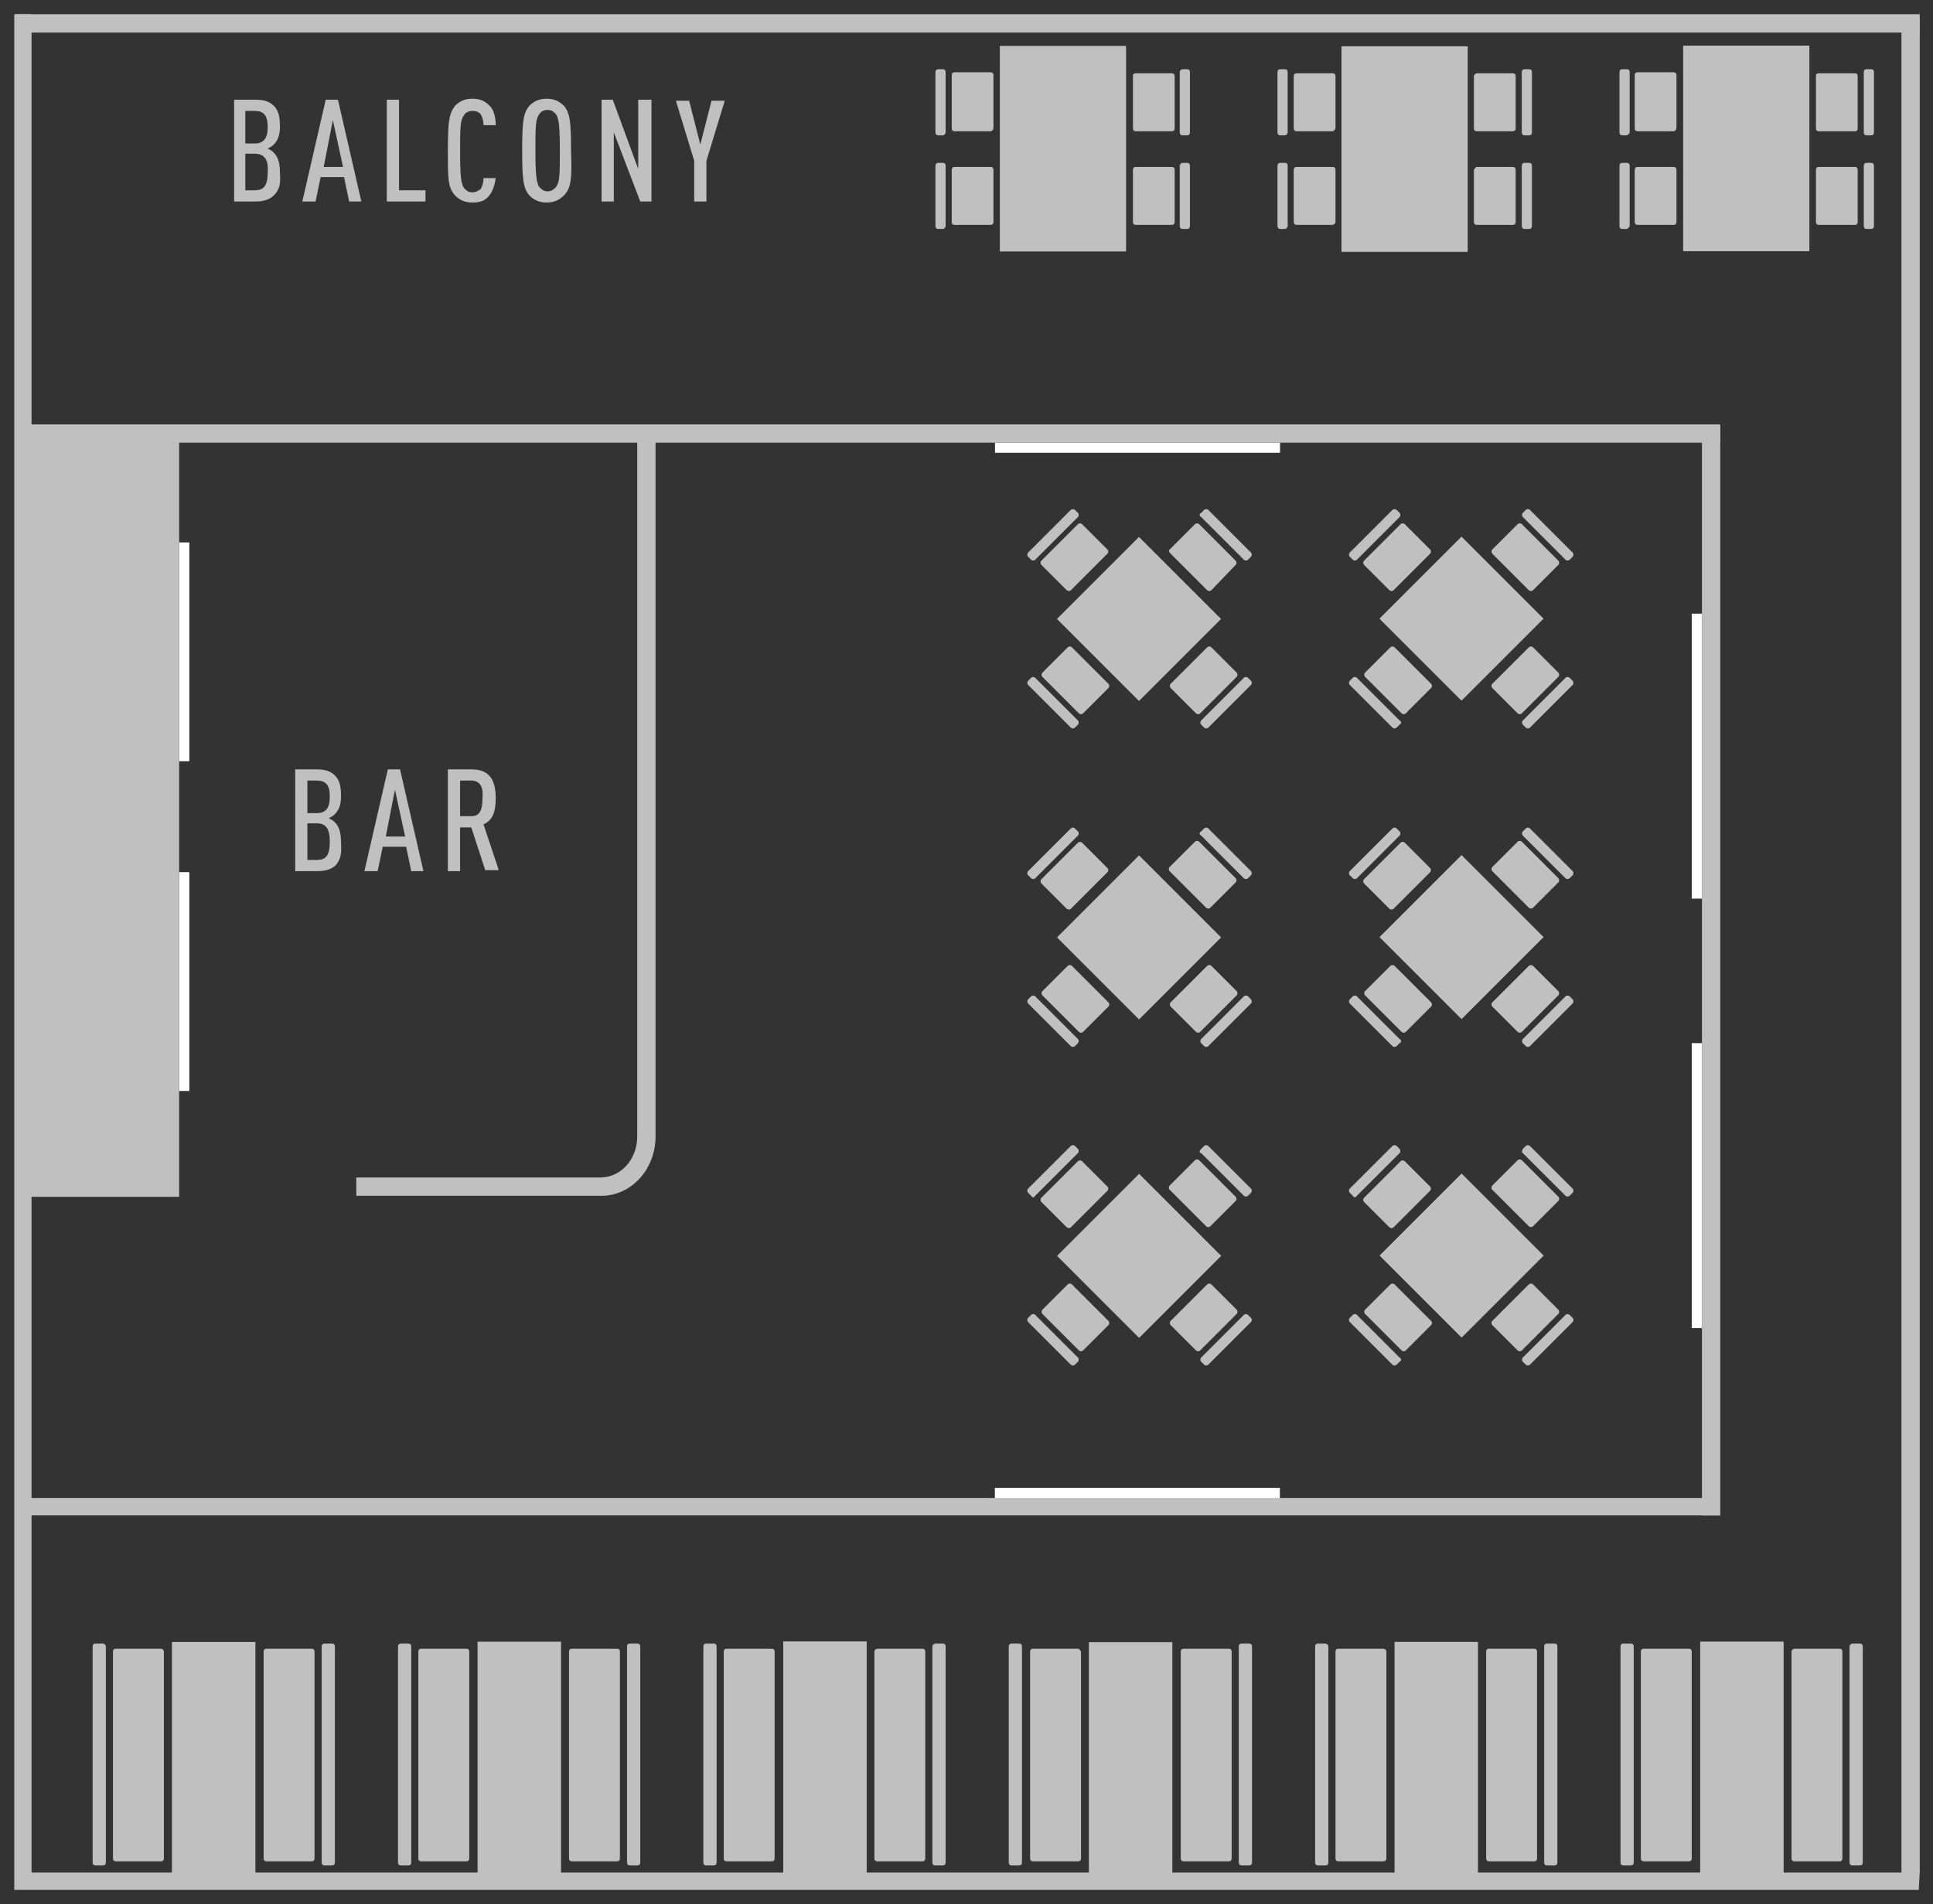 <?xml version="1.0" encoding="utf-8"?>
<!-- Generator: Adobe Illustrator 27.7.0, SVG Export Plug-In . SVG Version: 6.00 Build 0)  -->
<svg version="1.1" id="Layer_1" xmlns="http://www.w3.org/2000/svg" xmlns:xlink="http://www.w3.org/1999/xlink" x="0px" y="0px"
	 viewBox="0 0 189.9 187.1" style="enable-background:new 0 0 189.9 187.1;" xml:space="preserve">
<rect x="0" y="0" width="189.9" height="187.1" fill="#333333" stroke="none"/>
<style type="text/css">
	.st0{fill:#C0C0C0;}
	.st1{fill:#FFFFFF;}
</style>
<g>
	<g>
		<g>
			<g>
				<path class="st0" d="M116.2,16h0.4c0.2,0,0.3,0.1,0.3,0.3v5.9c0,0.2-0.1,0.3-0.3,0.3h-0.4c-0.2,0-0.3-0.1-0.3-0.3v-5.9
					C115.9,16.1,116.1,16,116.2,16z"/>
				<path class="st0" d="M111.6,16.4h3.5c0.2,0,0.3,0.1,0.3,0.3v5.1c0,0.2-0.1,0.3-0.3,0.3h-3.5c-0.2,0-0.3-0.1-0.3-0.3v-5.1
					C111.3,16.5,111.4,16.4,111.6,16.4z"/>
			</g>
			<g>
				<path class="st0" d="M116.2,6.8h0.4c0.2,0,0.3,0.1,0.3,0.3V13c0,0.2-0.1,0.3-0.3,0.3h-0.4c-0.2,0-0.3-0.1-0.3-0.3V7.1
					C115.9,6.9,116.1,6.8,116.2,6.8z"/>
				<path class="st0" d="M111.6,7.2h3.5c0.2,0,0.3,0.1,0.3,0.3v5.1c0,0.2-0.1,0.3-0.3,0.3h-3.5c-0.2,0-0.3-0.1-0.3-0.3V7.4
					C111.3,7.3,111.4,7.2,111.6,7.2z"/>
			</g>
		</g>
		<g>
			<g>
				<path class="st0" d="M92.6,22.5h-0.4c-0.2,0-0.3-0.1-0.3-0.3v-5.9c0-0.2,0.1-0.3,0.3-0.3h0.4c0.2,0,0.3,0.1,0.3,0.3l0,5.9
					C92.9,22.3,92.8,22.5,92.6,22.5z"/>
				<path class="st0" d="M97.3,22.1l-3.5,0c-0.2,0-0.3-0.1-0.3-0.3v-5.1c0-0.2,0.1-0.3,0.3-0.3l3.5,0c0.2,0,0.3,0.1,0.3,0.3v5.1
					C97.6,22,97.5,22.1,97.3,22.1z"/>
			</g>
			<g>
				<path class="st0" d="M92.6,13.3h-0.4c-0.2,0-0.3-0.1-0.3-0.3l0-5.9c0-0.2,0.1-0.3,0.3-0.3h0.4c0.2,0,0.3,0.1,0.3,0.3V13
					C92.9,13.1,92.8,13.3,92.6,13.3z"/>
				<path class="st0" d="M97.3,12.9l-3.5,0c-0.2,0-0.3-0.1-0.3-0.3V7.4c0-0.2,0.1-0.3,0.3-0.3l3.5,0c0.2,0,0.3,0.1,0.3,0.3l0,5.1
					C97.6,12.7,97.5,12.9,97.3,12.9z"/>
			</g>
		</g>
		
			<rect x="94.3" y="8.4" transform="matrix(-1.836970e-16 1 -1 -1.836970e-16 119.026 -89.788)" class="st0" width="20.2" height="12.4"/>
	</g>
	<g>
		<g>
			<g>
				<path class="st0" d="M149.8,16h0.4c0.2,0,0.3,0.1,0.3,0.3v5.9c0,0.2-0.1,0.3-0.3,0.3h-0.4c-0.2,0-0.3-0.1-0.3-0.3v-5.9
					C149.5,16.1,149.6,16,149.8,16z"/>
				<path class="st0" d="M145.1,16.4h3.5c0.2,0,0.3,0.1,0.3,0.3v5.1c0,0.2-0.1,0.3-0.3,0.3h-3.5c-0.2,0-0.3-0.1-0.3-0.3v-5.1
					C144.9,16.5,145,16.4,145.1,16.4z"/>
			</g>
			<g>
				<path class="st0" d="M149.8,6.8h0.4c0.2,0,0.3,0.1,0.3,0.3V13c0,0.2-0.1,0.3-0.3,0.3h-0.4c-0.2,0-0.3-0.1-0.3-0.3V7.1
					C149.5,6.9,149.6,6.8,149.8,6.8z"/>
				<path class="st0" d="M145.1,7.2h3.5c0.2,0,0.3,0.1,0.3,0.3v5.1c0,0.2-0.1,0.3-0.3,0.3h-3.5c-0.2,0-0.3-0.1-0.3-0.3V7.4
					C144.9,7.3,145,7.2,145.1,7.2z"/>
			</g>
		</g>
		<g>
			<g>
				<path class="st0" d="M126.2,22.5h-0.4c-0.2,0-0.3-0.1-0.3-0.3l0-5.9c0-0.2,0.1-0.3,0.3-0.3h0.4c0.2,0,0.3,0.1,0.3,0.3v5.9
					C126.5,22.3,126.4,22.5,126.2,22.5z"/>
				<path class="st0" d="M130.9,22.1l-3.5,0c-0.2,0-0.3-0.1-0.3-0.3v-5.1c0-0.2,0.1-0.3,0.3-0.3l3.5,0c0.2,0,0.3,0.1,0.3,0.3v5.1
					C131.2,22,131,22.1,130.9,22.1z"/>
			</g>
			<g>
				<path class="st0" d="M126.2,13.3h-0.4c-0.2,0-0.3-0.1-0.3-0.3V7.1c0-0.2,0.1-0.3,0.3-0.3h0.4c0.2,0,0.3,0.1,0.3,0.3V13
					C126.5,13.1,126.4,13.3,126.2,13.3z"/>
				<path class="st0" d="M130.9,12.9l-3.5,0c-0.2,0-0.3-0.1-0.3-0.3l0-5.1c0-0.2,0.1-0.3,0.3-0.3l3.5,0c0.2,0,0.3,0.1,0.3,0.3l0,5.1
					C131.2,12.7,131,12.9,130.9,12.9z"/>
			</g>
		</g>
		
			<rect x="127.9" y="8.4" transform="matrix(-1.836970e-16 1 -1 -1.836970e-16 152.59 -123.352)" class="st0" width="20.2" height="12.4"/>
	</g>
	<g>
		<g>
			<g>
				<path class="st0" d="M183.4,16h0.4c0.2,0,0.3,0.1,0.3,0.3v5.9c0,0.2-0.1,0.3-0.3,0.3h-0.4c-0.2,0-0.3-0.1-0.3-0.3v-5.9
					C183.1,16.1,183.2,16,183.4,16z"/>
				<path class="st0" d="M178.7,16.4h3.5c0.2,0,0.3,0.1,0.3,0.3v5.1c0,0.2-0.1,0.3-0.3,0.3h-3.5c-0.2,0-0.3-0.1-0.3-0.3v-5.1
					C178.4,16.5,178.5,16.4,178.7,16.4z"/>
			</g>
			<g>
				<path class="st0" d="M183.4,6.8h0.4c0.2,0,0.3,0.1,0.3,0.3V13c0,0.2-0.1,0.3-0.3,0.3h-0.4c-0.2,0-0.3-0.1-0.3-0.3V7.1
					C183.1,6.9,183.2,6.8,183.4,6.8z"/>
				<path class="st0" d="M178.7,7.2h3.5c0.2,0,0.3,0.1,0.3,0.3v5.1c0,0.2-0.1,0.3-0.3,0.3h-3.5c-0.2,0-0.3-0.1-0.3-0.3V7.4
					C178.4,7.3,178.5,7.2,178.7,7.2z"/>
			</g>
		</g>
		<g>
			<g>
				<path class="st0" d="M159.8,22.5h-0.4c-0.2,0-0.3-0.1-0.3-0.3v-5.9c0-0.2,0.1-0.3,0.3-0.3h0.4c0.2,0,0.3,0.1,0.3,0.3v5.9
					C160.1,22.3,159.9,22.5,159.8,22.5z"/>
				<path class="st0" d="M164.4,22.1l-3.5,0c-0.2,0-0.3-0.1-0.3-0.3v-5.1c0-0.2,0.1-0.3,0.3-0.3l3.5,0c0.2,0,0.3,0.1,0.3,0.3v5.1
					C164.7,22,164.6,22.1,164.4,22.1z"/>
			</g>
			<g>
				<path class="st0" d="M159.8,13.3h-0.4c-0.2,0-0.3-0.1-0.3-0.3V7.1c0-0.2,0.1-0.3,0.3-0.3h0.4c0.2,0,0.3,0.1,0.3,0.3V13
					C160.1,13.1,159.9,13.3,159.8,13.3z"/>
				<path class="st0" d="M164.4,12.9l-3.5,0c-0.2,0-0.3-0.1-0.3-0.3V7.4c0-0.2,0.1-0.3,0.3-0.3l3.5,0c0.2,0,0.3,0.1,0.3,0.3v5.1
					C164.7,12.7,164.6,12.9,164.4,12.9z"/>
			</g>
		</g>
		
			<rect x="161.4" y="8.4" transform="matrix(-1.836970e-16 1 -1 -1.836970e-16 186.154 -156.916)" class="st0" width="20.2" height="12.4"/>
	</g>
	<g>
		<g>
			<g>
				<path class="st0" d="M101.3,55l-0.3-0.3c-0.1-0.1-0.1-0.3,0-0.4l4.2-4.2c0.1-0.1,0.3-0.1,0.4,0l0.3,0.3c0.1,0.1,0.1,0.3,0,0.4
					l-4.2,4.2C101.6,55.1,101.4,55.1,101.3,55z"/>
				<path class="st0" d="M104.8,58l-2.5-2.5c-0.1-0.1-0.1-0.3,0-0.4l3.6-3.6c0.1-0.1,0.3-0.1,0.4,0l2.5,2.5c0.1,0.1,0.1,0.3,0,0.4
					l-3.6,3.6C105.1,58.1,105,58.1,104.8,58z"/>
			</g>
			<g>
				<path class="st0" d="M118,50.4l0.3-0.3c0.1-0.1,0.3-0.1,0.4,0l4.2,4.2c0.1,0.1,0.1,0.3,0,0.4l-0.3,0.3c-0.1,0.1-0.3,0.1-0.4,0
					l-4.2-4.2C117.8,50.7,117.8,50.5,118,50.4z"/>
				<path class="st0" d="M114.9,54l2.5-2.5c0.1-0.1,0.3-0.1,0.4,0l3.6,3.6c0.1,0.1,0.1,0.3,0,0.4L119,58c-0.1,0.1-0.3,0.1-0.4,0
					l-3.6-3.6C114.8,54.2,114.8,54.1,114.9,54z"/>
			</g>
			<g>
				<path class="st0" d="M122.6,66.6l0.3,0.3c0.1,0.1,0.1,0.3,0,0.4l-4.2,4.2c-0.1,0.1-0.3,0.1-0.4,0l-0.3-0.3
					c-0.1-0.1-0.1-0.3,0-0.4l4.2-4.2C122.3,66.5,122.5,66.5,122.6,66.6z"/>
				<path class="st0" d="M119,63.6l2.5,2.5c0.1,0.1,0.1,0.3,0,0.4l-3.6,3.6c-0.1,0.1-0.3,0.1-0.4,0l-2.5-2.5c-0.1-0.1-0.1-0.3,0-0.4
					l3.6-3.6C118.7,63.5,118.9,63.5,119,63.6z"/>
			</g>
			<g>
				<path class="st0" d="M105.9,71.2l-0.3,0.3c-0.1,0.1-0.3,0.1-0.4,0l-4.2-4.2c-0.1-0.1-0.1-0.3,0-0.4l0.3-0.3
					c0.1-0.1,0.3-0.1,0.4,0l4.2,4.2C106,70.9,106,71.1,105.9,71.2z"/>
				<path class="st0" d="M108.9,67.6l-2.5,2.5c-0.1,0.1-0.3,0.1-0.4,0l-3.6-3.6c-0.1-0.1-0.1-0.3,0-0.4l2.5-2.5
					c0.1-0.1,0.3-0.1,0.4,0l3.6,3.6C109,67.3,109,67.5,108.9,67.6z"/>
			</g>
		</g>
		
			<rect x="106.2" y="55.1" transform="matrix(0.707 -0.707 0.707 0.707 -10.204 96.946)" class="st0" width="11.4" height="11.4"/>
		<g>
			<g>
				<path class="st0" d="M132.9,55l-0.3-0.3c-0.1-0.1-0.1-0.3,0-0.4l4.2-4.2c0.1-0.1,0.3-0.1,0.4,0l0.3,0.3c0.1,0.1,0.1,0.3,0,0.4
					l-4.2,4.2C133.2,55.1,133,55.1,132.9,55z"/>
				<path class="st0" d="M136.5,58l-2.5-2.5c-0.1-0.1-0.1-0.3,0-0.4l3.6-3.6c0.1-0.1,0.3-0.1,0.4,0l2.5,2.5c0.1,0.1,0.1,0.3,0,0.4
					l-3.6,3.6C136.8,58.1,136.6,58.1,136.5,58z"/>
			</g>
			<g>
				<path class="st0" d="M149.6,50.4l0.3-0.3c0.1-0.1,0.3-0.1,0.4,0l4.2,4.2c0.1,0.1,0.1,0.3,0,0.4l-0.3,0.3c-0.1,0.1-0.3,0.1-0.4,0
					l-4.2-4.2C149.5,50.7,149.5,50.5,149.6,50.4z"/>
				<path class="st0" d="M146.6,54l2.5-2.5c0.1-0.1,0.3-0.1,0.4,0l3.6,3.6c0.1,0.1,0.1,0.3,0,0.4l-2.5,2.5c-0.1,0.1-0.3,0.1-0.4,0
					l-3.6-3.6C146.5,54.2,146.5,54.1,146.6,54z"/>
			</g>
			<g>
				<path class="st0" d="M154.2,66.6l0.3,0.3c0.1,0.1,0.1,0.3,0,0.4l-4.2,4.2c-0.1,0.1-0.3,0.1-0.4,0l-0.3-0.3
					c-0.1-0.1-0.1-0.3,0-0.4l4.2-4.2C153.9,66.5,154.1,66.5,154.2,66.6z"/>
				<path class="st0" d="M150.6,63.6l2.5,2.5c0.1,0.1,0.1,0.3,0,0.4l-3.6,3.6c-0.1,0.1-0.3,0.1-0.4,0l-2.5-2.5
					c-0.1-0.1-0.1-0.3,0-0.4l3.6-3.6C150.4,63.5,150.5,63.5,150.6,63.6z"/>
			</g>
			<g>
				<path class="st0" d="M137.5,71.2l-0.3,0.3c-0.1,0.1-0.3,0.1-0.4,0l-4.2-4.2c-0.1-0.1-0.1-0.3,0-0.4l0.3-0.3
					c0.1-0.1,0.3-0.1,0.4,0l4.2,4.2C137.7,70.9,137.7,71.1,137.5,71.2z"/>
				<path class="st0" d="M140.6,67.6l-2.5,2.5c-0.1,0.1-0.3,0.1-0.4,0l-3.6-3.6c-0.1-0.1-0.1-0.3,0-0.4l2.5-2.5
					c0.1-0.1,0.3-0.1,0.4,0l3.6,3.6C140.7,67.3,140.7,67.5,140.6,67.6z"/>
			</g>
		</g>
		
			<rect x="137.9" y="55.1" transform="matrix(0.707 -0.707 0.707 0.707 -0.932 119.33)" class="st0" width="11.4" height="11.4"/>
	</g>
	<g>
		<g>
			<g>
				<path class="st0" d="M101.3,86.3l-0.3-0.3c-0.1-0.1-0.1-0.3,0-0.4l4.2-4.2c0.1-0.1,0.3-0.1,0.4,0l0.3,0.3c0.1,0.1,0.1,0.3,0,0.4
					l-4.2,4.2C101.6,86.4,101.4,86.4,101.3,86.3z"/>
				<path class="st0" d="M104.8,89.3l-2.5-2.5c-0.1-0.1-0.1-0.3,0-0.4l3.6-3.6c0.1-0.1,0.3-0.1,0.4,0l2.5,2.5c0.1,0.1,0.1,0.3,0,0.4
					l-3.6,3.6C105.1,89.4,105,89.4,104.8,89.3z"/>
			</g>
			<g>
				<path class="st0" d="M118,81.7l0.3-0.3c0.1-0.1,0.3-0.1,0.4,0l4.2,4.2c0.1,0.1,0.1,0.3,0,0.4l-0.3,0.3c-0.1,0.1-0.3,0.1-0.4,0
					l-4.2-4.2C117.8,82,117.8,81.8,118,81.7z"/>
				<path class="st0" d="M114.9,85.2l2.5-2.5c0.1-0.1,0.3-0.1,0.4,0l3.6,3.6c0.1,0.1,0.1,0.3,0,0.4l-2.5,2.5c-0.1,0.1-0.3,0.1-0.4,0
					l-3.6-3.6C114.8,85.5,114.8,85.3,114.9,85.2z"/>
			</g>
			<g>
				<path class="st0" d="M122.6,97.9l0.3,0.3c0.1,0.1,0.1,0.3,0,0.4l-4.2,4.2c-0.1,0.1-0.3,0.1-0.4,0l-0.3-0.3
					c-0.1-0.1-0.1-0.3,0-0.4l4.2-4.2C122.3,97.8,122.5,97.8,122.6,97.9z"/>
				<path class="st0" d="M119,94.9l2.5,2.5c0.1,0.1,0.1,0.3,0,0.4l-3.6,3.6c-0.1,0.1-0.3,0.1-0.4,0l-2.5-2.5c-0.1-0.1-0.1-0.3,0-0.4
					l3.6-3.6C118.7,94.8,118.9,94.8,119,94.9z"/>
			</g>
			<g>
				<path class="st0" d="M105.9,102.5l-0.3,0.3c-0.1,0.1-0.3,0.1-0.4,0l-4.2-4.2c-0.1-0.1-0.1-0.3,0-0.4l0.3-0.3
					c0.1-0.1,0.3-0.1,0.4,0l4.2,4.2C106,102.2,106,102.4,105.9,102.5z"/>
				<path class="st0" d="M108.9,98.9l-2.5,2.5c-0.1,0.1-0.3,0.1-0.4,0l-3.6-3.6c-0.1-0.1-0.1-0.3,0-0.4l2.5-2.5
					c0.1-0.1,0.3-0.1,0.4,0l3.6,3.6C109,98.6,109,98.8,108.9,98.9z"/>
			</g>
		</g>
		
			<rect x="106.2" y="86.4" transform="matrix(0.707 -0.707 0.707 0.707 -32.327 106.109)" class="st0" width="11.4" height="11.4"/>
		<g>
			<g>
				<path class="st0" d="M132.9,86.3l-0.3-0.3c-0.1-0.1-0.1-0.3,0-0.4l4.2-4.2c0.1-0.1,0.3-0.1,0.4,0l0.3,0.3c0.1,0.1,0.1,0.3,0,0.4
					l-4.2,4.2C133.2,86.4,133,86.4,132.9,86.3z"/>
				<path class="st0" d="M136.5,89.3l-2.5-2.5c-0.1-0.1-0.1-0.3,0-0.4l3.6-3.6c0.1-0.1,0.3-0.1,0.4,0l2.5,2.5c0.1,0.1,0.1,0.3,0,0.4
					l-3.6,3.6C136.8,89.4,136.6,89.4,136.5,89.3z"/>
			</g>
			<g>
				<path class="st0" d="M149.6,81.7l0.3-0.3c0.1-0.1,0.3-0.1,0.4,0l4.2,4.2c0.1,0.1,0.1,0.3,0,0.4l-0.3,0.3c-0.1,0.1-0.3,0.1-0.4,0
					l-4.2-4.2C149.5,82,149.5,81.8,149.6,81.7z"/>
				<path class="st0" d="M146.6,85.2l2.5-2.5c0.1-0.1,0.3-0.1,0.4,0l3.6,3.6c0.1,0.1,0.1,0.3,0,0.4l-2.5,2.5c-0.1,0.1-0.3,0.1-0.4,0
					l-3.6-3.6C146.5,85.5,146.5,85.3,146.6,85.2z"/>
			</g>
			<g>
				<path class="st0" d="M154.2,97.9l0.3,0.3c0.1,0.1,0.1,0.3,0,0.4l-4.2,4.2c-0.1,0.1-0.3,0.1-0.4,0l-0.3-0.3
					c-0.1-0.1-0.1-0.3,0-0.4l4.2-4.2C153.9,97.8,154.1,97.8,154.2,97.9z"/>
				<path class="st0" d="M150.6,94.9l2.5,2.5c0.1,0.1,0.1,0.3,0,0.4l-3.6,3.6c-0.1,0.1-0.3,0.1-0.4,0l-2.5-2.5
					c-0.1-0.1-0.1-0.3,0-0.4l3.6-3.6C150.4,94.8,150.5,94.8,150.6,94.9z"/>
			</g>
			<g>
				<path class="st0" d="M137.5,102.5l-0.3,0.3c-0.1,0.1-0.3,0.1-0.4,0l-4.2-4.2c-0.1-0.1-0.1-0.3,0-0.4l0.3-0.3
					c0.1-0.1,0.3-0.1,0.4,0l4.2,4.2C137.7,102.2,137.7,102.4,137.5,102.5z"/>
				<path class="st0" d="M140.6,98.9l-2.5,2.5c-0.1,0.1-0.3,0.1-0.4,0l-3.6-3.6c-0.1-0.1-0.1-0.3,0-0.4l2.5-2.5
					c0.1-0.1,0.3-0.1,0.4,0l3.6,3.6C140.7,98.6,140.7,98.8,140.6,98.9z"/>
			</g>
		</g>
		
			<rect x="137.9" y="86.4" transform="matrix(0.707 -0.707 0.707 0.707 -23.055 128.493)" class="st0" width="11.4" height="11.4"/>
	</g>
	<g>
		<g>
			<g>
				<path class="st0" d="M101.3,117.5l-0.3-0.3c-0.1-0.1-0.1-0.3,0-0.4l4.2-4.2c0.1-0.1,0.3-0.1,0.4,0l0.3,0.3
					c0.1,0.1,0.1,0.3,0,0.4l-4.2,4.2C101.6,117.7,101.4,117.7,101.3,117.5z"/>
				<path class="st0" d="M104.8,120.6l-2.5-2.5c-0.1-0.1-0.1-0.3,0-0.4l3.6-3.6c0.1-0.1,0.3-0.1,0.4,0l2.5,2.5
					c0.1,0.1,0.1,0.3,0,0.4l-3.6,3.6C105.1,120.7,105,120.7,104.8,120.6z"/>
			</g>
			<g>
				<path class="st0" d="M118,112.9l0.3-0.3c0.1-0.1,0.3-0.1,0.4,0l4.2,4.2c0.1,0.1,0.1,0.3,0,0.4l-0.3,0.3c-0.1,0.1-0.3,0.1-0.4,0
					l-4.2-4.2C117.8,113.3,117.8,113.1,118,112.9z"/>
				<path class="st0" d="M114.9,116.5l2.5-2.5c0.1-0.1,0.3-0.1,0.4,0l3.6,3.6c0.1,0.1,0.1,0.3,0,0.4l-2.5,2.5
					c-0.1,0.1-0.3,0.1-0.4,0l-3.6-3.6C114.8,116.8,114.8,116.6,114.9,116.5z"/>
			</g>
			<g>
				<path class="st0" d="M122.6,129.2l0.3,0.3c0.1,0.1,0.1,0.3,0,0.4l-4.2,4.2c-0.1,0.1-0.3,0.1-0.4,0l-0.3-0.3
					c-0.1-0.1-0.1-0.3,0-0.4l4.2-4.2C122.3,129.1,122.5,129.1,122.6,129.2z"/>
				<path class="st0" d="M119,126.2l2.5,2.5c0.1,0.1,0.1,0.3,0,0.4l-3.6,3.6c-0.1,0.1-0.3,0.1-0.4,0l-2.5-2.5
					c-0.1-0.1-0.1-0.3,0-0.4l3.6-3.6C118.7,126.1,118.9,126.1,119,126.2z"/>
			</g>
			<g>
				<path class="st0" d="M105.9,133.8l-0.3,0.3c-0.1,0.1-0.3,0.1-0.4,0l-4.2-4.2c-0.1-0.1-0.1-0.3,0-0.4l0.3-0.3
					c0.1-0.1,0.3-0.1,0.4,0l4.2,4.2C106,133.5,106,133.7,105.9,133.8z"/>
				<path class="st0" d="M108.9,130.2l-2.5,2.5c-0.1,0.1-0.3,0.1-0.4,0l-3.6-3.6c-0.1-0.1-0.1-0.3,0-0.4l2.5-2.5
					c0.1-0.1,0.3-0.1,0.4,0l3.6,3.6C109,129.9,109,130.1,108.9,130.2z"/>
			</g>
		</g>
		
			<rect x="106.2" y="117.7" transform="matrix(0.707 -0.707 0.707 0.707 -54.449 115.273)" class="st0" width="11.4" height="11.4"/>
		<g>
			<g>
				<path class="st0" d="M132.9,117.5l-0.3-0.3c-0.1-0.1-0.1-0.3,0-0.4l4.2-4.2c0.1-0.1,0.3-0.1,0.4,0l0.3,0.3
					c0.1,0.1,0.1,0.3,0,0.4l-4.2,4.2C133.2,117.7,133,117.7,132.9,117.5z"/>
				<path class="st0" d="M136.5,120.6l-2.5-2.5c-0.1-0.1-0.1-0.3,0-0.4l3.6-3.6c0.1-0.1,0.3-0.1,0.4,0l2.5,2.5
					c0.1,0.1,0.1,0.3,0,0.4l-3.6,3.6C136.8,120.7,136.6,120.7,136.5,120.6z"/>
			</g>
			<g>
				<path class="st0" d="M149.6,112.9l0.3-0.3c0.1-0.1,0.3-0.1,0.4,0l4.2,4.2c0.1,0.1,0.1,0.3,0,0.4l-0.3,0.3
					c-0.1,0.1-0.3,0.1-0.4,0l-4.2-4.2C149.5,113.3,149.5,113.1,149.6,112.9z"/>
				<path class="st0" d="M146.6,116.5l2.5-2.5c0.1-0.1,0.3-0.1,0.4,0l3.6,3.6c0.1,0.1,0.1,0.3,0,0.4l-2.5,2.5
					c-0.1,0.1-0.3,0.1-0.4,0l-3.6-3.6C146.5,116.8,146.5,116.6,146.6,116.5z"/>
			</g>
			<g>
				<path class="st0" d="M154.2,129.2l0.3,0.3c0.1,0.1,0.1,0.3,0,0.4l-4.2,4.2c-0.1,0.1-0.3,0.1-0.4,0l-0.3-0.3
					c-0.1-0.1-0.1-0.3,0-0.4l4.2-4.2C153.9,129.1,154.1,129.1,154.2,129.2z"/>
				<path class="st0" d="M150.6,126.2l2.5,2.5c0.1,0.1,0.1,0.3,0,0.4l-3.6,3.6c-0.1,0.1-0.3,0.1-0.4,0l-2.5-2.5
					c-0.1-0.1-0.1-0.3,0-0.4l3.6-3.6C150.4,126.1,150.5,126.1,150.6,126.2z"/>
			</g>
			<g>
				<path class="st0" d="M137.5,133.8l-0.3,0.3c-0.1,0.1-0.3,0.1-0.4,0l-4.2-4.2c-0.1-0.1-0.1-0.3,0-0.4l0.3-0.3
					c0.1-0.1,0.3-0.1,0.4,0l4.2,4.2C137.7,133.5,137.7,133.7,137.5,133.8z"/>
				<path class="st0" d="M140.6,130.2l-2.5,2.5c-0.1,0.1-0.3,0.1-0.4,0l-3.6-3.6c-0.1-0.1-0.1-0.3,0-0.4l2.5-2.5
					c0.1-0.1,0.3-0.1,0.4,0l3.6,3.6C140.7,129.9,140.7,130.1,140.6,130.2z"/>
			</g>
		</g>
		
			<rect x="137.9" y="117.7" transform="matrix(0.707 -0.707 0.707 0.707 -45.178 137.657)" class="st0" width="11.4" height="11.4"/>
	</g>
	<rect x="17.6" y="85.7" class="st1" width="1" height="21.5"/>
	<rect x="17.6" y="53.3" class="st1" width="1" height="21.5"/>
	<rect x="166.2" y="102.5" class="st1" width="1" height="28"/>
	
		<rect x="111.2" y="132.7" transform="matrix(6.123234e-17 -1 1 6.123234e-17 -34.964 258.41)" class="st1" width="1" height="28"/>
	<rect x="111.2" y="30" transform="matrix(6.123234e-17 -1 1 6.123234e-17 67.752 155.693)" class="st1" width="1" height="28"/>
	<rect x="166.2" y="60.3" class="st1" width="1" height="28"/>
	<g>
		
			<rect x="39.4" y="168.8" transform="matrix(-1.836970e-16 1 -1 -1.836970e-16 223.918 121.912)" class="st0" width="23.2" height="8.2"/>
		<g>
			<path class="st0" d="M61.9,161.5h0.7c0.2,0,0.3,0.1,0.3,0.3V183c0,0.2-0.1,0.3-0.3,0.3h-0.7c-0.2,0-0.3-0.1-0.3-0.3v-21.2
				C61.6,161.6,61.7,161.5,61.9,161.5z"/>
			<path class="st0" d="M56.2,162h4.4c0.2,0,0.3,0.1,0.3,0.3v20.3c0,0.2-0.1,0.3-0.3,0.3h-4.4c-0.2,0-0.3-0.1-0.3-0.3v-20.3
				C55.9,162.1,56,162,56.2,162z"/>
		</g>
		<g>
			<path class="st0" d="M40.1,161.5h-0.7c-0.2,0-0.3,0.1-0.3,0.3V183c0,0.2,0.1,0.3,0.3,0.3h0.7c0.2,0,0.3-0.1,0.3-0.3v-21.2
				C40.4,161.6,40.3,161.5,40.1,161.5z"/>
			<path class="st0" d="M45.8,162h-4.4c-0.2,0-0.3,0.1-0.3,0.3v20.3c0,0.2,0.1,0.3,0.3,0.3h4.4c0.2,0,0.3-0.1,0.3-0.3v-20.3
				C46.1,162.1,46,162,45.8,162z"/>
		</g>
	</g>
	<g>
		
			<rect x="9.4" y="168.8" transform="matrix(-1.836970e-16 1 -1 -1.836970e-16 193.891 151.939)" class="st0" width="23.2" height="8.2"/>
		<g>
			<path class="st0" d="M31.9,161.5h0.7c0.2,0,0.3,0.1,0.3,0.3V183c0,0.2-0.1,0.3-0.3,0.3h-0.7c-0.2,0-0.3-0.1-0.3-0.3v-21.2
				C31.6,161.6,31.7,161.5,31.9,161.5z"/>
			<path class="st0" d="M26.2,162h4.4c0.2,0,0.3,0.1,0.3,0.3v20.3c0,0.2-0.1,0.3-0.3,0.3h-4.4c-0.2,0-0.3-0.1-0.3-0.3v-20.3
				C25.9,162.1,26,162,26.2,162z"/>
		</g>
		<g>
			<path class="st0" d="M10.1,161.5H9.4c-0.2,0-0.3,0.1-0.3,0.3V183c0,0.2,0.1,0.3,0.3,0.3h0.7c0.2,0,0.3-0.1,0.3-0.3v-21.2
				C10.4,161.6,10.2,161.5,10.1,161.5z"/>
			<path class="st0" d="M15.8,162h-4.4c-0.2,0-0.3,0.1-0.3,0.3l0,20.3c0,0.2,0.1,0.3,0.3,0.3h4.4c0.2,0,0.3-0.1,0.3-0.3v-20.3
				C16.1,162.1,15.9,162,15.8,162z"/>
		</g>
	</g>
	<g>
		
			<rect x="99.5" y="168.8" transform="matrix(-1.836970e-16 1 -1 -1.836970e-16 283.973 61.857)" class="st0" width="23.2" height="8.2"/>
		<g>
			<path class="st0" d="M122,161.5h0.7c0.2,0,0.3,0.1,0.3,0.3V183c0,0.2-0.1,0.3-0.3,0.3H122c-0.2,0-0.3-0.1-0.3-0.3v-21.2
				C121.7,161.6,121.8,161.5,122,161.5z"/>
			<path class="st0" d="M116.3,162h4.4c0.2,0,0.3,0.1,0.3,0.3v20.3c0,0.2-0.1,0.3-0.3,0.3h-4.4c-0.2,0-0.3-0.1-0.3-0.3v-20.3
				C116,162.1,116.1,162,116.3,162z"/>
		</g>
		<g>
			<path class="st0" d="M100.1,161.5h-0.7c-0.2,0-0.3,0.1-0.3,0.3V183c0,0.2,0.1,0.3,0.3,0.3h0.7c0.2,0,0.3-0.1,0.3-0.3v-21.2
				C100.4,161.6,100.3,161.5,100.1,161.5z"/>
			<path class="st0" d="M105.9,162h-4.4c-0.2,0-0.3,0.1-0.3,0.3v20.3c0,0.2,0.1,0.3,0.3,0.3h4.4c0.2,0,0.3-0.1,0.3-0.3v-20.3
				C106.1,162.1,106,162,105.9,162z"/>
		</g>
	</g>
	<g>
		
			<rect x="69.4" y="168.8" transform="matrix(-1.836970e-16 1 -1 -1.836970e-16 253.945 91.885)" class="st0" width="23.2" height="8.2"/>
		<g>
			<path class="st0" d="M91.9,161.5h0.7c0.2,0,0.3,0.1,0.3,0.3V183c0,0.2-0.1,0.3-0.3,0.3h-0.7c-0.2,0-0.3-0.1-0.3-0.3v-21.2
				C91.6,161.6,91.8,161.5,91.9,161.5z"/>
			<path class="st0" d="M86.2,162h4.4c0.2,0,0.3,0.1,0.3,0.3v20.3c0,0.2-0.1,0.3-0.3,0.3h-4.4c-0.2,0-0.3-0.1-0.3-0.3v-20.3
				C85.9,162.1,86.1,162,86.2,162z"/>
		</g>
		<g>
			<path class="st0" d="M70.1,161.5h-0.7c-0.2,0-0.3,0.1-0.3,0.3V183c0,0.2,0.1,0.3,0.3,0.3h0.7c0.2,0,0.3-0.1,0.3-0.3v-21.2
				C70.4,161.6,70.3,161.5,70.1,161.5z"/>
			<path class="st0" d="M75.8,162h-4.4c-0.2,0-0.3,0.1-0.3,0.3v20.3c0,0.2,0.1,0.3,0.3,0.3h4.4c0.2,0,0.3-0.1,0.3-0.3v-20.3
				C76.1,162.1,76,162,75.8,162z"/>
		</g>
	</g>
	<g>
		
			<rect x="159.5" y="168.8" transform="matrix(-1.836970e-16 1 -1 -1.836970e-16 344.027 1.803)" class="st0" width="23.2" height="8.2"/>
		<g>
			<path class="st0" d="M182,161.5h0.7c0.2,0,0.3,0.1,0.3,0.3V183c0,0.2-0.1,0.3-0.3,0.3H182c-0.2,0-0.3-0.1-0.3-0.3v-21.2
				C181.7,161.6,181.9,161.5,182,161.5z"/>
			<path class="st0" d="M176.3,162h4.4c0.2,0,0.3,0.1,0.3,0.3v20.3c0,0.2-0.1,0.3-0.3,0.3h-4.4c-0.2,0-0.3-0.1-0.3-0.3v-20.3
				C176,162.1,176.2,162,176.3,162z"/>
		</g>
		<g>
			<path class="st0" d="M160.2,161.5h-0.7c-0.2,0-0.3,0.1-0.3,0.3V183c0,0.2,0.1,0.3,0.3,0.3h0.7c0.2,0,0.3-0.1,0.3-0.3v-21.2
				C160.5,161.6,160.4,161.5,160.2,161.5z"/>
			<path class="st0" d="M165.9,162h-4.4c-0.2,0-0.3,0.1-0.3,0.3v20.3c0,0.2,0.1,0.3,0.3,0.3h4.4c0.2,0,0.3-0.1,0.3-0.3v-20.3
				C166.2,162.1,166.1,162,165.9,162z"/>
		</g>
	</g>
	<g>
		
			<rect x="129.5" y="168.8" transform="matrix(-1.836970e-16 1 -1 -1.836970e-16 314 31.83)" class="st0" width="23.2" height="8.2"/>
		<g>
			<path class="st0" d="M152,161.5h0.7c0.2,0,0.3,0.1,0.3,0.3V183c0,0.2-0.1,0.3-0.3,0.3H152c-0.2,0-0.3-0.1-0.3-0.3v-21.2
				C151.7,161.6,151.8,161.5,152,161.5z"/>
			<path class="st0" d="M146.3,162h4.4c0.2,0,0.3,0.1,0.3,0.3v20.3c0,0.2-0.1,0.3-0.3,0.3h-4.4c-0.2,0-0.3-0.1-0.3-0.3v-20.3
				C146,162.1,146.1,162,146.3,162z"/>
		</g>
		<g>
			<path class="st0" d="M130.2,161.5h-0.7c-0.2,0-0.3,0.1-0.3,0.3V183c0,0.2,0.1,0.3,0.3,0.3h0.7c0.2,0,0.3-0.1,0.3-0.3v-21.2
				C130.5,161.6,130.3,161.5,130.2,161.5z"/>
			<path class="st0" d="M135.9,162h-4.4c-0.2,0-0.3,0.1-0.3,0.3v20.3c0,0.2,0.1,0.3,0.3,0.3h4.4c0.2,0,0.3-0.1,0.3-0.3v-20.3
				C136.2,162.1,136,162,135.9,162z"/>
		</g>
	</g>
	<path class="st0" d="M188.6,183.9V2h-1.8v182H55.9H3.1V1.4H1.4v182.5h0v1.8h52.7h134.4"/>
	<g>
		<path class="st0" d="M33,85c-0.4,0.4-1,0.6-1.8,0.6H29v-10h2.1c0.9,0,1.4,0.2,1.8,0.6c0.4,0.4,0.6,0.9,0.6,2
			c0,0.7-0.1,1.3-0.6,1.8c-0.2,0.2-0.4,0.3-0.6,0.4c0.2,0.1,0.4,0.2,0.6,0.4c0.5,0.5,0.6,1.2,0.6,2C33.6,84,33.4,84.5,33,85z
			 M31.1,76.7h-0.9v3.2h0.9c0.9,0,1.3-0.5,1.3-1.6C32.4,77.1,32,76.7,31.1,76.7z M31.1,80.9h-0.9v3.6h0.9c0.9,0,1.3-0.4,1.3-1.8
			C32.4,81.4,32,80.9,31.1,80.9z"/>
		<path class="st0" d="M40.4,85.6l-0.5-2.4h-2.3l-0.5,2.4h-1.3l2.3-10h1.2l2.3,10H40.4z M38.8,77.6l-0.9,4.6h1.9L38.8,77.6z"/>
		<path class="st0" d="M47.7,85.6l-1.4-4.3h-1.1v4.3H44v-10h2.3c1.5,0,2.4,0.7,2.4,2.8c0,1.4-0.3,2.2-1.2,2.6l1.5,4.5H47.7z
			 M46.3,76.7h-1.1v3.5h1.1c0.9,0,1.1-0.7,1.1-1.8C47.5,77.4,47.2,76.7,46.3,76.7z"/>
	</g>
	<g>
		<path class="st0" d="M26.9,19.2c-0.4,0.4-1,0.6-1.8,0.6H23v-10h2.1c0.9,0,1.4,0.2,1.8,0.6c0.4,0.4,0.6,0.9,0.6,2
			c0,0.7-0.1,1.3-0.6,1.8c-0.2,0.2-0.4,0.3-0.6,0.4c0.2,0.1,0.4,0.2,0.6,0.4c0.5,0.5,0.6,1.2,0.6,2C27.6,18.2,27.4,18.7,26.9,19.2z
			 M25,10.9h-0.9v3.2H25c0.9,0,1.3-0.5,1.3-1.6C26.3,11.3,25.9,10.9,25,10.9z M25,15.1h-0.9v3.6H25c0.9,0,1.3-0.4,1.3-1.8
			C26.4,15.6,25.9,15.1,25,15.1z"/>
		<path class="st0" d="M34.3,19.8l-0.5-2.4h-2.3l-0.5,2.4h-1.3l2.3-10h1.2l2.3,10H34.3z M32.7,11.8l-0.9,4.6h1.9L32.7,11.8z"/>
		<path class="st0" d="M38,19.8v-10h1.2v8.9h2.6v1.1H38z"/>
		<path class="st0" d="M47.9,19.4c-0.4,0.4-0.9,0.5-1.5,0.5c-0.8,0-1.3-0.3-1.7-0.7c-0.7-0.8-0.7-1.6-0.7-4.4c0-2.8,0.1-3.6,0.7-4.4
			c0.4-0.4,0.9-0.7,1.7-0.7c0.7,0,1.2,0.2,1.6,0.6c0.5,0.4,0.7,1.2,0.7,2h-1.2c0-0.4-0.1-0.8-0.3-1.1c-0.2-0.2-0.4-0.3-0.8-0.3
			c-0.4,0-0.7,0.2-0.8,0.4c-0.4,0.5-0.4,1.3-0.4,3.6c0,2.4,0.1,3.2,0.4,3.6c0.2,0.2,0.4,0.4,0.8,0.4c0.4,0,0.6-0.2,0.8-0.3
			c0.2-0.3,0.3-0.7,0.3-1.1h1.2C48.6,18.2,48.4,18.9,47.9,19.4z"/>
		<path class="st0" d="M55.4,19.2c-0.4,0.4-0.9,0.7-1.7,0.7c-0.8,0-1.3-0.3-1.7-0.7c-0.6-0.7-0.7-1.6-0.7-4.4c0-2.8,0.1-3.7,0.7-4.4
			c0.4-0.4,0.9-0.7,1.7-0.7c0.8,0,1.3,0.3,1.7,0.7c0.6,0.7,0.7,1.6,0.7,4.4C56.2,17.6,56.1,18.5,55.4,19.2z M54.6,11.2
			c-0.2-0.2-0.4-0.4-0.8-0.4s-0.7,0.2-0.8,0.4c-0.4,0.5-0.4,1.3-0.4,3.6c0,2.4,0.1,3.2,0.4,3.6c0.2,0.2,0.4,0.4,0.8,0.4
			s0.6-0.2,0.8-0.4c0.4-0.5,0.4-1.3,0.4-3.6C55,12.4,54.9,11.6,54.6,11.2z"/>
		<path class="st0" d="M62.9,19.8L60.3,13v6.8h-1.2v-10h1.1l2.5,6.8V9.8H64v10H62.9z"/>
		<path class="st0" d="M69.4,15.8v4h-1.2v-4l-1.8-5.9h1.3l1.1,4.3l1.1-4.3h1.3L69.4,15.8z"/>
	</g>
	<polygon class="st0" points="168.1,147.2 55.9,147.2 2.4,147.2 2.5,148.9 54.1,148.9 169,148.9 	"/>
	<polygon class="st0" points="169,41.7 55.9,41.7 2.4,41.7 2.5,43.5 54.1,43.5 169,43.5 	"/>
	<polygon class="st0" points="188.6,1.4 66.4,1.4 1.6,1.4 1.7,3.2 64.5,3.2 188.6,3.2 	"/>
	<polygon class="st0" points="167.2,42.2 167.2,95.4 167.2,148.9 169,148.9 169,97.2 169,41.9 	"/>
	<path class="st0" d="M64.4,42.3v69.4c0,3.2-2.4,5.8-5.3,5.8H35v-1.8h24c2,0,3.6-1.8,3.6-4V42.5L64.4,42.3z"/>
	<rect x="2.1" y="42.5" class="st0" width="15.5" height="75.1"/>
</g>
</svg>
